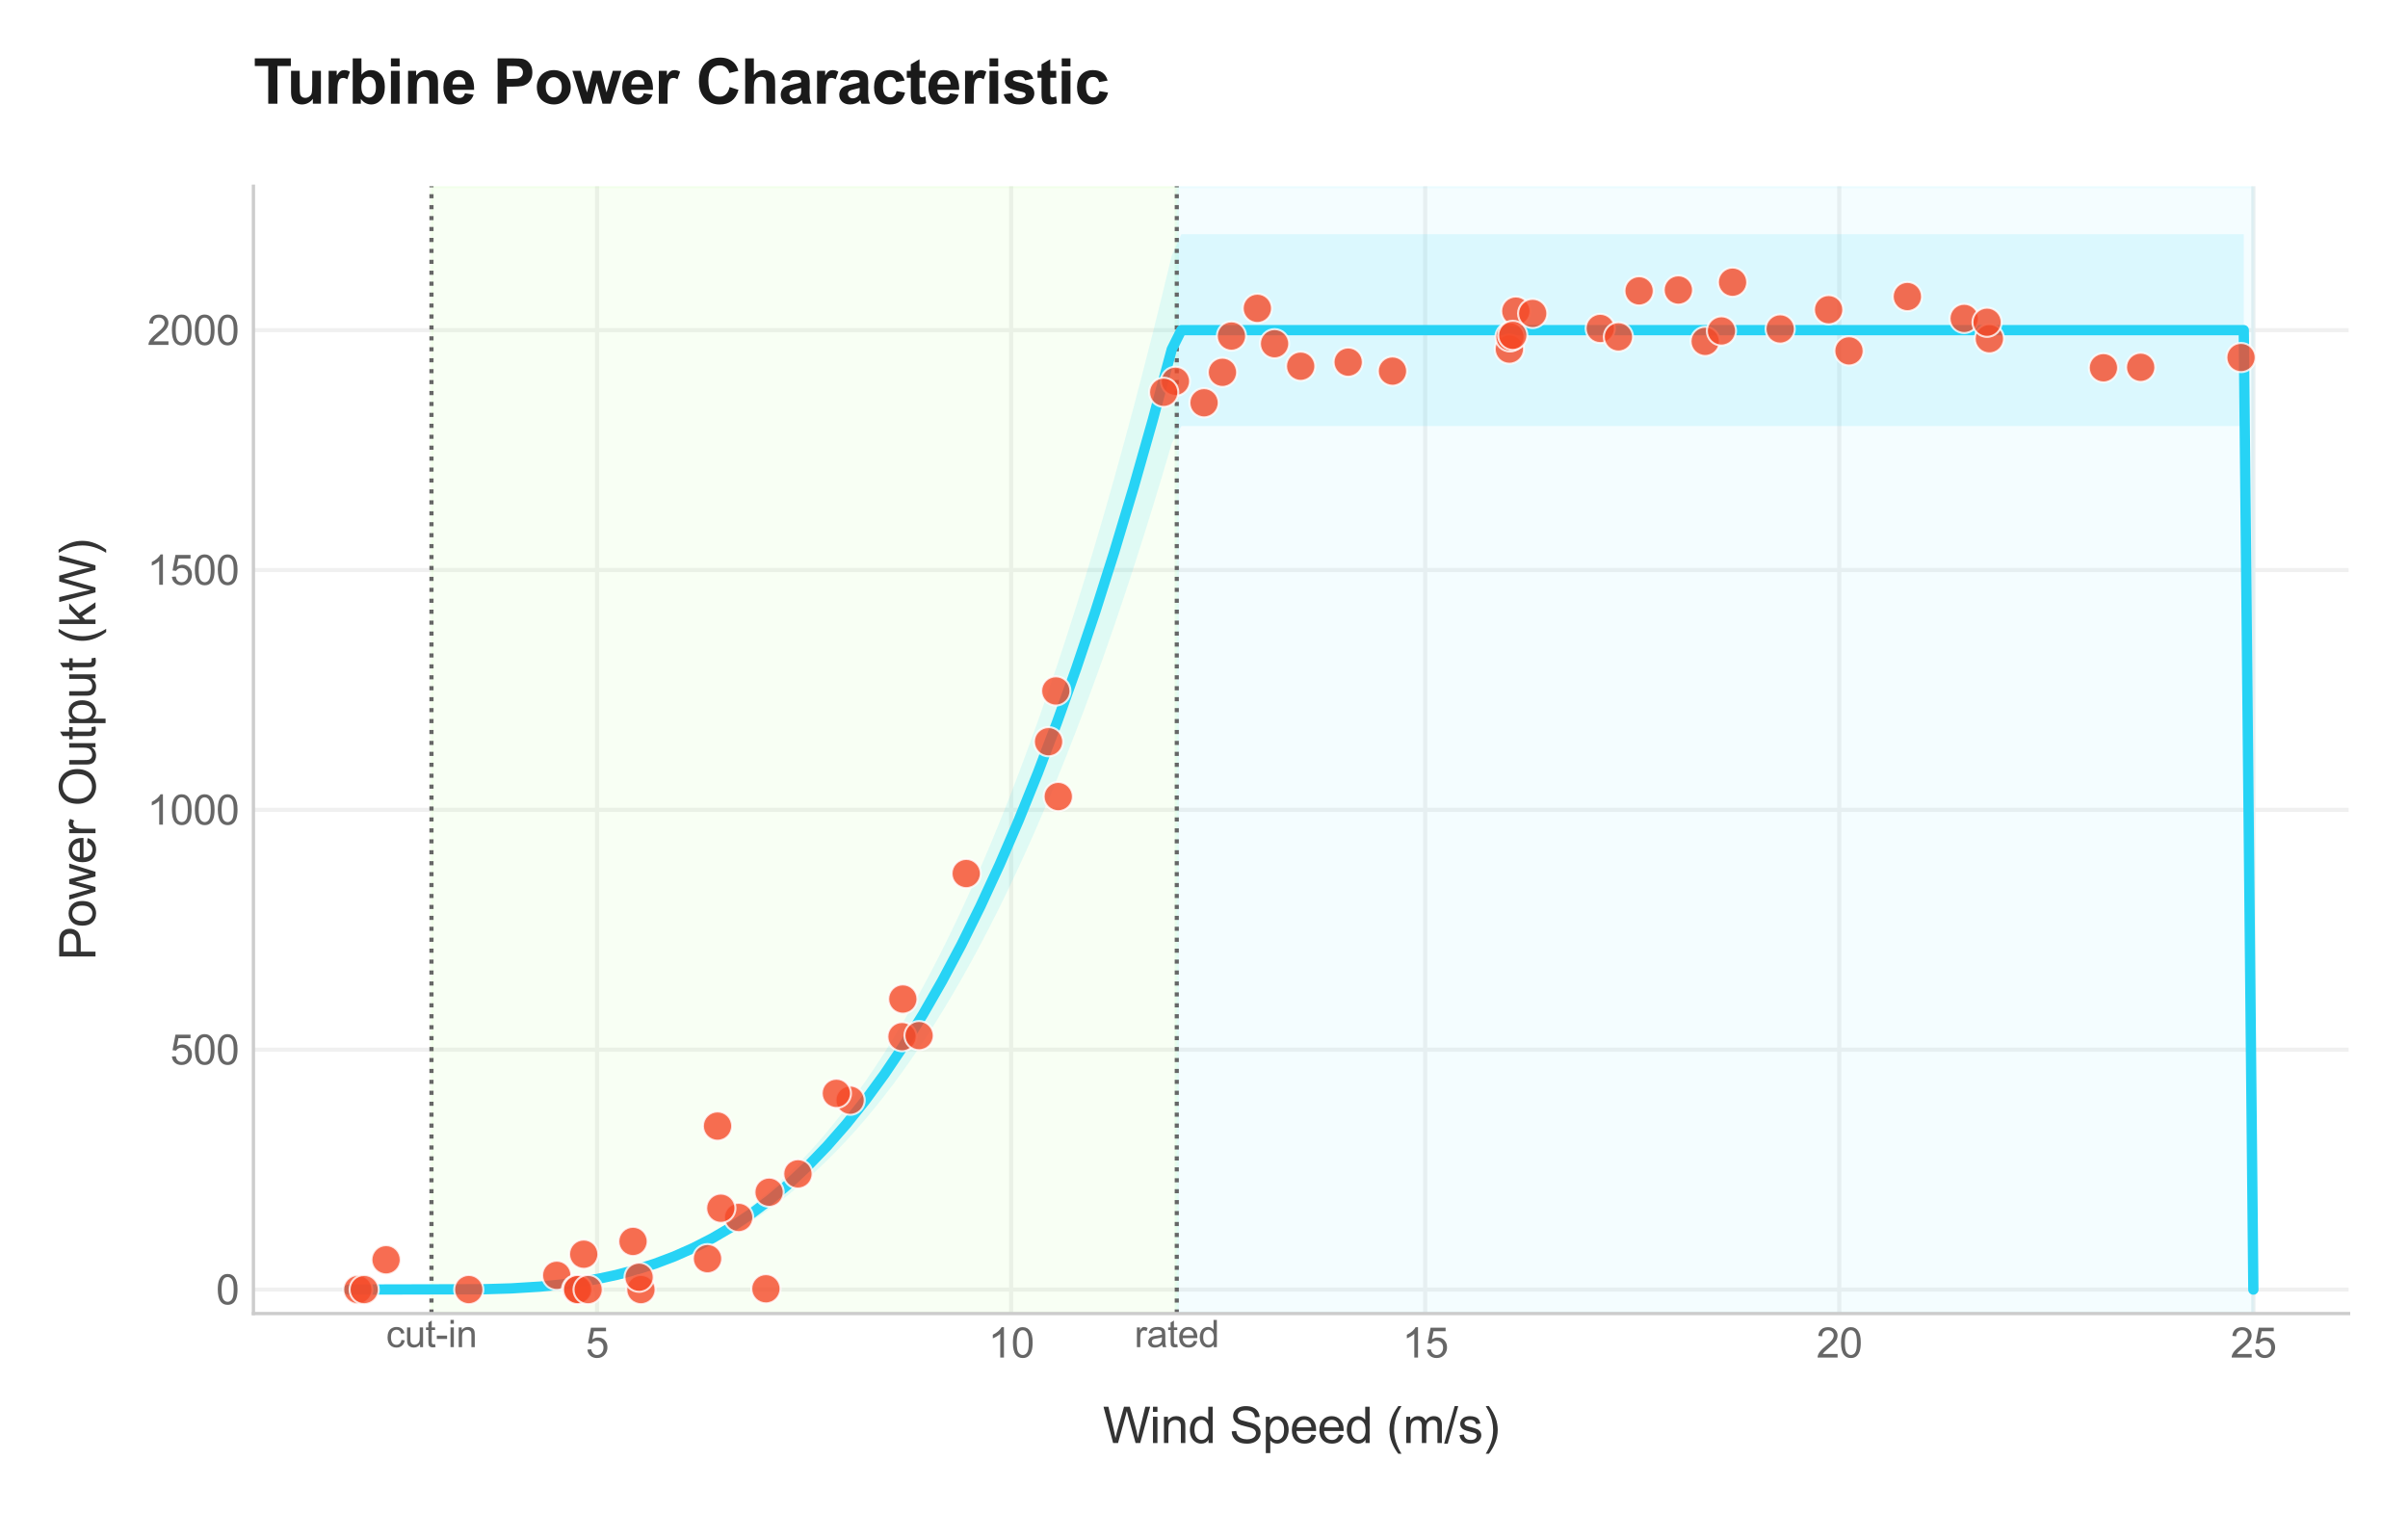 <?xml version="1.0" encoding="utf-8" standalone="no"?>
<!DOCTYPE svg PUBLIC "-//W3C//DTD SVG 1.1//EN"
  "http://www.w3.org/Graphics/SVG/1.1/DTD/svg11.dtd">
<svg xmlns:xlink="http://www.w3.org/1999/xlink" viewBox="0 0 583.536 366.663" xmlns="http://www.w3.org/2000/svg" version="1.1">
 <defs>
  <style type="text/css">*{stroke-linejoin: round; stroke-linecap: butt}</style>
 </defs>
 <g id="figure_1">
  <g id="patch_1">
   <path d="M 0 366.663 
L 583.536 366.663 
L 583.536 0 
L 0 0 
z
" style="fill: #ffffff"/>
  </g>
  <g id="axes_1">
   <g id="patch_2">
    <path d="M 61.413 318.357 
L 569.136 318.357 
L 569.136 45.137 
L 61.413 45.137 
z
" style="fill: #ffffff"/>
   </g>
   <g id="matplotlib.axis_1">
    <g id="xtick_1">
     <g id="line2d_1">
      <path d="M 144.695 318.357 
L 144.695 45.137 
" clip-path="url(#p2ca41499b7)" style="fill: none; stroke: #f0f0f0; stroke-linecap: round"/>
     </g>
     <g id="text_1">
      <!-- 5 -->
      <g style="fill: #666666" transform="translate(141.915 329.015) scale(0.1 -0.1)">
       <defs>
        <path id="ArialMT-35" d="M 266 1200 
L 856 1250 
Q 922 819 1161 601 
Q 1400 384 1738 384 
Q 2144 384 2425 690 
Q 2706 997 2706 1503 
Q 2706 1984 2436 2262 
Q 2166 2541 1728 2541 
Q 1456 2541 1237 2417 
Q 1019 2294 894 2097 
L 366 2166 
L 809 4519 
L 3088 4519 
L 3088 3981 
L 1259 3981 
L 1013 2750 
Q 1425 3038 1878 3038 
Q 2478 3038 2890 2622 
Q 3303 2206 3303 1553 
Q 3303 931 2941 478 
Q 2500 -78 1738 -78 
Q 1113 -78 717 272 
Q 322 622 266 1200 
z
" transform="scale(0.016)"/>
       </defs>
       <use xlink:href="#ArialMT-35"/>
      </g>
     </g>
    </g>
    <g id="xtick_2">
     <g id="line2d_2">
      <path d="M 245.036 318.357 
L 245.036 45.137 
" clip-path="url(#p2ca41499b7)" style="fill: none; stroke: #f0f0f0; stroke-linecap: round"/>
     </g>
     <g id="text_2">
      <!-- 10 -->
      <g style="fill: #666666" transform="translate(239.475 329.015) scale(0.1 -0.1)">
       <defs>
        <path id="ArialMT-31" d="M 2384 0 
L 1822 0 
L 1822 3584 
Q 1619 3391 1289 3197 
Q 959 3003 697 2906 
L 697 3450 
Q 1169 3672 1522 3987 
Q 1875 4303 2022 4600 
L 2384 4600 
L 2384 0 
z
" transform="scale(0.016)"/>
        <path id="ArialMT-30" d="M 266 2259 
Q 266 3072 433 3567 
Q 600 4063 929 4331 
Q 1259 4600 1759 4600 
Q 2128 4600 2406 4451 
Q 2684 4303 2865 4023 
Q 3047 3744 3150 3342 
Q 3253 2941 3253 2259 
Q 3253 1453 3087 958 
Q 2922 463 2592 192 
Q 2263 -78 1759 -78 
Q 1097 -78 719 397 
Q 266 969 266 2259 
z
M 844 2259 
Q 844 1131 1108 757 
Q 1372 384 1759 384 
Q 2147 384 2411 759 
Q 2675 1134 2675 2259 
Q 2675 3391 2411 3762 
Q 2147 4134 1753 4134 
Q 1366 4134 1134 3806 
Q 844 3388 844 2259 
z
" transform="scale(0.016)"/>
       </defs>
       <use xlink:href="#ArialMT-31"/>
       <use xlink:href="#ArialMT-30" transform="translate(55.615 0)"/>
      </g>
     </g>
    </g>
    <g id="xtick_3">
     <g id="line2d_3">
      <path d="M 345.377 318.357 
L 345.377 45.137 
" clip-path="url(#p2ca41499b7)" style="fill: none; stroke: #f0f0f0; stroke-linecap: round"/>
     </g>
     <g id="text_3">
      <!-- 15 -->
      <g style="fill: #666666" transform="translate(339.816 329.015) scale(0.1 -0.1)">
       <use xlink:href="#ArialMT-31"/>
       <use xlink:href="#ArialMT-35" transform="translate(55.615 0)"/>
      </g>
     </g>
    </g>
    <g id="xtick_4">
     <g id="line2d_4">
      <path d="M 445.717 318.357 
L 445.717 45.137 
" clip-path="url(#p2ca41499b7)" style="fill: none; stroke: #f0f0f0; stroke-linecap: round"/>
     </g>
     <g id="text_4">
      <!-- 20 -->
      <g style="fill: #666666" transform="translate(440.156 329.015) scale(0.1 -0.1)">
       <defs>
        <path id="ArialMT-32" d="M 3222 541 
L 3222 0 
L 194 0 
Q 188 203 259 391 
Q 375 700 629 1000 
Q 884 1300 1366 1694 
Q 2113 2306 2375 2664 
Q 2638 3022 2638 3341 
Q 2638 3675 2398 3904 
Q 2159 4134 1775 4134 
Q 1369 4134 1125 3890 
Q 881 3647 878 3216 
L 300 3275 
Q 359 3922 746 4261 
Q 1134 4600 1788 4600 
Q 2447 4600 2831 4234 
Q 3216 3869 3216 3328 
Q 3216 3053 3103 2787 
Q 2991 2522 2730 2228 
Q 2469 1934 1863 1422 
Q 1356 997 1212 845 
Q 1069 694 975 541 
L 3222 541 
z
" transform="scale(0.016)"/>
       </defs>
       <use xlink:href="#ArialMT-32"/>
       <use xlink:href="#ArialMT-30" transform="translate(55.615 0)"/>
      </g>
     </g>
    </g>
    <g id="xtick_5">
     <g id="line2d_5">
      <path d="M 546.058 318.357 
L 546.058 45.137 
" clip-path="url(#p2ca41499b7)" style="fill: none; stroke: #f0f0f0; stroke-linecap: round"/>
     </g>
     <g id="text_5">
      <!-- 25 -->
      <g style="fill: #666666" transform="translate(540.497 329.015) scale(0.1 -0.1)">
       <use xlink:href="#ArialMT-32"/>
       <use xlink:href="#ArialMT-35" transform="translate(55.615 0)"/>
      </g>
     </g>
    </g>
    <g id="text_6">
     <!-- Wind Speed (m/s) -->
     <g style="fill: #333333" transform="translate(267.262 349.738) scale(0.12 -0.12)">
      <defs>
       <path id="ArialMT-57" d="M 1294 0 
L 78 4581 
L 700 4581 
L 1397 1578 
Q 1509 1106 1591 641 
Q 1766 1375 1797 1488 
L 2669 4581 
L 3400 4581 
L 4056 2263 
Q 4303 1400 4413 641 
Q 4500 1075 4641 1638 
L 5359 4581 
L 5969 4581 
L 4713 0 
L 4128 0 
L 3163 3491 
Q 3041 3928 3019 4028 
Q 2947 3713 2884 3491 
L 1913 0 
L 1294 0 
z
" transform="scale(0.016)"/>
       <path id="ArialMT-69" d="M 425 3934 
L 425 4581 
L 988 4581 
L 988 3934 
L 425 3934 
z
M 425 0 
L 425 3319 
L 988 3319 
L 988 0 
L 425 0 
z
" transform="scale(0.016)"/>
       <path id="ArialMT-6e" d="M 422 0 
L 422 3319 
L 928 3319 
L 928 2847 
Q 1294 3394 1984 3394 
Q 2284 3394 2536 3286 
Q 2788 3178 2913 3003 
Q 3038 2828 3088 2588 
Q 3119 2431 3119 2041 
L 3119 0 
L 2556 0 
L 2556 2019 
Q 2556 2363 2490 2533 
Q 2425 2703 2258 2804 
Q 2091 2906 1866 2906 
Q 1506 2906 1245 2678 
Q 984 2450 984 1813 
L 984 0 
L 422 0 
z
" transform="scale(0.016)"/>
       <path id="ArialMT-64" d="M 2575 0 
L 2575 419 
Q 2259 -75 1647 -75 
Q 1250 -75 917 144 
Q 584 363 401 755 
Q 219 1147 219 1656 
Q 219 2153 384 2558 
Q 550 2963 881 3178 
Q 1213 3394 1622 3394 
Q 1922 3394 2156 3267 
Q 2391 3141 2538 2938 
L 2538 4581 
L 3097 4581 
L 3097 0 
L 2575 0 
z
M 797 1656 
Q 797 1019 1065 703 
Q 1334 388 1700 388 
Q 2069 388 2326 689 
Q 2584 991 2584 1609 
Q 2584 2291 2321 2609 
Q 2059 2928 1675 2928 
Q 1300 2928 1048 2622 
Q 797 2316 797 1656 
z
" transform="scale(0.016)"/>
       <path id="ArialMT-20" transform="scale(0.016)"/>
       <path id="ArialMT-53" d="M 288 1472 
L 859 1522 
Q 900 1178 1048 958 
Q 1197 738 1509 602 
Q 1822 466 2213 466 
Q 2559 466 2825 569 
Q 3091 672 3220 851 
Q 3350 1031 3350 1244 
Q 3350 1459 3225 1620 
Q 3100 1781 2813 1891 
Q 2628 1963 1997 2114 
Q 1366 2266 1113 2400 
Q 784 2572 623 2826 
Q 463 3081 463 3397 
Q 463 3744 659 4045 
Q 856 4347 1234 4503 
Q 1613 4659 2075 4659 
Q 2584 4659 2973 4495 
Q 3363 4331 3572 4012 
Q 3781 3694 3797 3291 
L 3216 3247 
Q 3169 3681 2898 3903 
Q 2628 4125 2100 4125 
Q 1550 4125 1298 3923 
Q 1047 3722 1047 3438 
Q 1047 3191 1225 3031 
Q 1400 2872 2139 2705 
Q 2878 2538 3153 2413 
Q 3553 2228 3743 1945 
Q 3934 1663 3934 1294 
Q 3934 928 3725 604 
Q 3516 281 3123 101 
Q 2731 -78 2241 -78 
Q 1619 -78 1198 103 
Q 778 284 539 648 
Q 300 1013 288 1472 
z
" transform="scale(0.016)"/>
       <path id="ArialMT-70" d="M 422 -1272 
L 422 3319 
L 934 3319 
L 934 2888 
Q 1116 3141 1344 3267 
Q 1572 3394 1897 3394 
Q 2322 3394 2647 3175 
Q 2972 2956 3137 2557 
Q 3303 2159 3303 1684 
Q 3303 1175 3120 767 
Q 2938 359 2589 142 
Q 2241 -75 1856 -75 
Q 1575 -75 1351 44 
Q 1128 163 984 344 
L 984 -1272 
L 422 -1272 
z
M 931 1641 
Q 931 1000 1190 694 
Q 1450 388 1819 388 
Q 2194 388 2461 705 
Q 2728 1022 2728 1688 
Q 2728 2322 2467 2637 
Q 2206 2953 1844 2953 
Q 1484 2953 1207 2617 
Q 931 2281 931 1641 
z
" transform="scale(0.016)"/>
       <path id="ArialMT-65" d="M 2694 1069 
L 3275 997 
Q 3138 488 2766 206 
Q 2394 -75 1816 -75 
Q 1088 -75 661 373 
Q 234 822 234 1631 
Q 234 2469 665 2931 
Q 1097 3394 1784 3394 
Q 2450 3394 2872 2941 
Q 3294 2488 3294 1666 
Q 3294 1616 3291 1516 
L 816 1516 
Q 847 969 1125 678 
Q 1403 388 1819 388 
Q 2128 388 2347 550 
Q 2566 713 2694 1069 
z
M 847 1978 
L 2700 1978 
Q 2663 2397 2488 2606 
Q 2219 2931 1791 2931 
Q 1403 2931 1139 2672 
Q 875 2413 847 1978 
z
" transform="scale(0.016)"/>
       <path id="ArialMT-28" d="M 1497 -1347 
Q 1031 -759 709 28 
Q 388 816 388 1659 
Q 388 2403 628 3084 
Q 909 3875 1497 4659 
L 1900 4659 
Q 1522 4009 1400 3731 
Q 1209 3300 1100 2831 
Q 966 2247 966 1656 
Q 966 153 1900 -1347 
L 1497 -1347 
z
" transform="scale(0.016)"/>
       <path id="ArialMT-6d" d="M 422 0 
L 422 3319 
L 925 3319 
L 925 2853 
Q 1081 3097 1340 3245 
Q 1600 3394 1931 3394 
Q 2300 3394 2536 3241 
Q 2772 3088 2869 2813 
Q 3263 3394 3894 3394 
Q 4388 3394 4653 3120 
Q 4919 2847 4919 2278 
L 4919 0 
L 4359 0 
L 4359 2091 
Q 4359 2428 4304 2576 
Q 4250 2725 4106 2815 
Q 3963 2906 3769 2906 
Q 3419 2906 3187 2673 
Q 2956 2441 2956 1928 
L 2956 0 
L 2394 0 
L 2394 2156 
Q 2394 2531 2256 2718 
Q 2119 2906 1806 2906 
Q 1569 2906 1367 2781 
Q 1166 2656 1075 2415 
Q 984 2175 984 1722 
L 984 0 
L 422 0 
z
" transform="scale(0.016)"/>
       <path id="ArialMT-2f" d="M 0 -78 
L 1328 4659 
L 1778 4659 
L 453 -78 
L 0 -78 
z
" transform="scale(0.016)"/>
       <path id="ArialMT-73" d="M 197 991 
L 753 1078 
Q 800 744 1014 566 
Q 1228 388 1613 388 
Q 2000 388 2187 545 
Q 2375 703 2375 916 
Q 2375 1106 2209 1216 
Q 2094 1291 1634 1406 
Q 1016 1563 777 1677 
Q 538 1791 414 1992 
Q 291 2194 291 2438 
Q 291 2659 392 2848 
Q 494 3038 669 3163 
Q 800 3259 1026 3326 
Q 1253 3394 1513 3394 
Q 1903 3394 2198 3281 
Q 2494 3169 2634 2976 
Q 2775 2784 2828 2463 
L 2278 2388 
Q 2241 2644 2061 2787 
Q 1881 2931 1553 2931 
Q 1166 2931 1000 2803 
Q 834 2675 834 2503 
Q 834 2394 903 2306 
Q 972 2216 1119 2156 
Q 1203 2125 1616 2013 
Q 2213 1853 2448 1751 
Q 2684 1650 2818 1456 
Q 2953 1263 2953 975 
Q 2953 694 2789 445 
Q 2625 197 2315 61 
Q 2006 -75 1616 -75 
Q 969 -75 630 194 
Q 291 463 197 991 
z
" transform="scale(0.016)"/>
       <path id="ArialMT-29" d="M 791 -1347 
L 388 -1347 
Q 1322 153 1322 1656 
Q 1322 2244 1188 2822 
Q 1081 3291 891 3722 
Q 769 4003 388 4659 
L 791 4659 
Q 1378 3875 1659 3084 
Q 1900 2403 1900 1659 
Q 1900 816 1576 28 
Q 1253 -759 791 -1347 
z
" transform="scale(0.016)"/>
      </defs>
      <use xlink:href="#ArialMT-57"/>
      <use xlink:href="#ArialMT-69" transform="translate(94.385 0)"/>
      <use xlink:href="#ArialMT-6e" transform="translate(116.602 0)"/>
      <use xlink:href="#ArialMT-64" transform="translate(172.217 0)"/>
      <use xlink:href="#ArialMT-20" transform="translate(227.832 0)"/>
      <use xlink:href="#ArialMT-53" transform="translate(255.615 0)"/>
      <use xlink:href="#ArialMT-70" transform="translate(322.314 0)"/>
      <use xlink:href="#ArialMT-65" transform="translate(377.93 0)"/>
      <use xlink:href="#ArialMT-65" transform="translate(433.545 0)"/>
      <use xlink:href="#ArialMT-64" transform="translate(489.16 0)"/>
      <use xlink:href="#ArialMT-20" transform="translate(544.775 0)"/>
      <use xlink:href="#ArialMT-28" transform="translate(572.559 0)"/>
      <use xlink:href="#ArialMT-6d" transform="translate(605.859 0)"/>
      <use xlink:href="#ArialMT-2f" transform="translate(689.16 0)"/>
      <use xlink:href="#ArialMT-73" transform="translate(716.943 0)"/>
      <use xlink:href="#ArialMT-29" transform="translate(766.943 0)"/>
     </g>
    </g>
   </g>
   <g id="matplotlib.axis_2">
    <g id="ytick_1">
     <g id="line2d_6">
      <path d="M 61.413 312.544 
L 569.136 312.544 
" clip-path="url(#p2ca41499b7)" style="fill: none; stroke: #f0f0f0; stroke-linecap: round"/>
     </g>
     <g id="text_7">
      <!-- 0 -->
      <g style="fill: #666666" transform="translate(52.352 316.122) scale(0.1 -0.1)">
       <use xlink:href="#ArialMT-30"/>
      </g>
     </g>
    </g>
    <g id="ytick_2">
     <g id="line2d_7">
      <path d="M 61.413 254.412 
L 569.136 254.412 
" clip-path="url(#p2ca41499b7)" style="fill: none; stroke: #f0f0f0; stroke-linecap: round"/>
     </g>
     <g id="text_8">
      <!-- 500 -->
      <g style="fill: #666666" transform="translate(41.23 257.991) scale(0.1 -0.1)">
       <use xlink:href="#ArialMT-35"/>
       <use xlink:href="#ArialMT-30" transform="translate(55.615 0)"/>
       <use xlink:href="#ArialMT-30" transform="translate(111.23 0)"/>
      </g>
     </g>
    </g>
    <g id="ytick_3">
     <g id="line2d_8">
      <path d="M 61.413 196.28 
L 569.136 196.28 
" clip-path="url(#p2ca41499b7)" style="fill: none; stroke: #f0f0f0; stroke-linecap: round"/>
     </g>
     <g id="text_9">
      <!-- 1000 -->
      <g style="fill: #666666" transform="translate(35.669 199.859) scale(0.1 -0.1)">
       <use xlink:href="#ArialMT-31"/>
       <use xlink:href="#ArialMT-30" transform="translate(55.615 0)"/>
       <use xlink:href="#ArialMT-30" transform="translate(111.23 0)"/>
       <use xlink:href="#ArialMT-30" transform="translate(166.846 0)"/>
      </g>
     </g>
    </g>
    <g id="ytick_4">
     <g id="line2d_9">
      <path d="M 61.413 138.148 
L 569.136 138.148 
" clip-path="url(#p2ca41499b7)" style="fill: none; stroke: #f0f0f0; stroke-linecap: round"/>
     </g>
     <g id="text_10">
      <!-- 1500 -->
      <g style="fill: #666666" transform="translate(35.669 141.727) scale(0.1 -0.1)">
       <use xlink:href="#ArialMT-31"/>
       <use xlink:href="#ArialMT-35" transform="translate(55.615 0)"/>
       <use xlink:href="#ArialMT-30" transform="translate(111.23 0)"/>
       <use xlink:href="#ArialMT-30" transform="translate(166.846 0)"/>
      </g>
     </g>
    </g>
    <g id="ytick_5">
     <g id="line2d_10">
      <path d="M 61.413 80.016 
L 569.136 80.016 
" clip-path="url(#p2ca41499b7)" style="fill: none; stroke: #f0f0f0; stroke-linecap: round"/>
     </g>
     <g id="text_11">
      <!-- 2000 -->
      <g style="fill: #666666" transform="translate(35.669 83.595) scale(0.1 -0.1)">
       <use xlink:href="#ArialMT-32"/>
       <use xlink:href="#ArialMT-30" transform="translate(55.615 0)"/>
       <use xlink:href="#ArialMT-30" transform="translate(111.23 0)"/>
       <use xlink:href="#ArialMT-30" transform="translate(166.846 0)"/>
      </g>
     </g>
    </g>
    <g id="text_12">
     <!-- Power Output (kW) -->
     <g style="fill: #333333" transform="translate(23.143 232.756) rotate(-90) scale(0.12 -0.12)">
      <defs>
       <path id="ArialMT-50" d="M 494 0 
L 494 4581 
L 2222 4581 
Q 2678 4581 2919 4538 
Q 3256 4481 3484 4323 
Q 3713 4166 3852 3881 
Q 3991 3597 3991 3256 
Q 3991 2672 3619 2267 
Q 3247 1863 2275 1863 
L 1100 1863 
L 1100 0 
L 494 0 
z
M 1100 2403 
L 2284 2403 
Q 2872 2403 3119 2622 
Q 3366 2841 3366 3238 
Q 3366 3525 3220 3729 
Q 3075 3934 2838 4000 
Q 2684 4041 2272 4041 
L 1100 4041 
L 1100 2403 
z
" transform="scale(0.016)"/>
       <path id="ArialMT-6f" d="M 213 1659 
Q 213 2581 725 3025 
Q 1153 3394 1769 3394 
Q 2453 3394 2887 2945 
Q 3322 2497 3322 1706 
Q 3322 1066 3130 698 
Q 2938 331 2570 128 
Q 2203 -75 1769 -75 
Q 1072 -75 642 372 
Q 213 819 213 1659 
z
M 791 1659 
Q 791 1022 1069 705 
Q 1347 388 1769 388 
Q 2188 388 2466 706 
Q 2744 1025 2744 1678 
Q 2744 2294 2464 2611 
Q 2184 2928 1769 2928 
Q 1347 2928 1069 2612 
Q 791 2297 791 1659 
z
" transform="scale(0.016)"/>
       <path id="ArialMT-77" d="M 1034 0 
L 19 3319 
L 600 3319 
L 1128 1403 
L 1325 691 
Q 1338 744 1497 1375 
L 2025 3319 
L 2603 3319 
L 3100 1394 
L 3266 759 
L 3456 1400 
L 4025 3319 
L 4572 3319 
L 3534 0 
L 2950 0 
L 2422 1988 
L 2294 2553 
L 1622 0 
L 1034 0 
z
" transform="scale(0.016)"/>
       <path id="ArialMT-72" d="M 416 0 
L 416 3319 
L 922 3319 
L 922 2816 
Q 1116 3169 1280 3281 
Q 1444 3394 1641 3394 
Q 1925 3394 2219 3213 
L 2025 2691 
Q 1819 2813 1613 2813 
Q 1428 2813 1281 2702 
Q 1134 2591 1072 2394 
Q 978 2094 978 1738 
L 978 0 
L 416 0 
z
" transform="scale(0.016)"/>
       <path id="ArialMT-4f" d="M 309 2231 
Q 309 3372 921 4017 
Q 1534 4663 2503 4663 
Q 3138 4663 3647 4359 
Q 4156 4056 4423 3514 
Q 4691 2972 4691 2284 
Q 4691 1588 4409 1038 
Q 4128 488 3612 205 
Q 3097 -78 2500 -78 
Q 1853 -78 1343 234 
Q 834 547 571 1087 
Q 309 1628 309 2231 
z
M 934 2222 
Q 934 1394 1379 917 
Q 1825 441 2497 441 
Q 3181 441 3623 922 
Q 4066 1403 4066 2288 
Q 4066 2847 3877 3264 
Q 3688 3681 3323 3911 
Q 2959 4141 2506 4141 
Q 1863 4141 1398 3698 
Q 934 3256 934 2222 
z
" transform="scale(0.016)"/>
       <path id="ArialMT-75" d="M 2597 0 
L 2597 488 
Q 2209 -75 1544 -75 
Q 1250 -75 995 37 
Q 741 150 617 320 
Q 494 491 444 738 
Q 409 903 409 1263 
L 409 3319 
L 972 3319 
L 972 1478 
Q 972 1038 1006 884 
Q 1059 663 1231 536 
Q 1403 409 1656 409 
Q 1909 409 2131 539 
Q 2353 669 2445 892 
Q 2538 1116 2538 1541 
L 2538 3319 
L 3100 3319 
L 3100 0 
L 2597 0 
z
" transform="scale(0.016)"/>
       <path id="ArialMT-74" d="M 1650 503 
L 1731 6 
Q 1494 -44 1306 -44 
Q 1000 -44 831 53 
Q 663 150 594 308 
Q 525 466 525 972 
L 525 2881 
L 113 2881 
L 113 3319 
L 525 3319 
L 525 4141 
L 1084 4478 
L 1084 3319 
L 1650 3319 
L 1650 2881 
L 1084 2881 
L 1084 941 
Q 1084 700 1114 631 
Q 1144 563 1211 522 
Q 1278 481 1403 481 
Q 1497 481 1650 503 
z
" transform="scale(0.016)"/>
       <path id="ArialMT-6b" d="M 425 0 
L 425 4581 
L 988 4581 
L 988 1969 
L 2319 3319 
L 3047 3319 
L 1778 2088 
L 3175 0 
L 2481 0 
L 1384 1697 
L 988 1316 
L 988 0 
L 425 0 
z
" transform="scale(0.016)"/>
      </defs>
      <use xlink:href="#ArialMT-50"/>
      <use xlink:href="#ArialMT-6f" transform="translate(66.699 0)"/>
      <use xlink:href="#ArialMT-77" transform="translate(122.314 0)"/>
      <use xlink:href="#ArialMT-65" transform="translate(194.531 0)"/>
      <use xlink:href="#ArialMT-72" transform="translate(250.146 0)"/>
      <use xlink:href="#ArialMT-20" transform="translate(283.447 0)"/>
      <use xlink:href="#ArialMT-4f" transform="translate(311.23 0)"/>
      <use xlink:href="#ArialMT-75" transform="translate(389.014 0)"/>
      <use xlink:href="#ArialMT-74" transform="translate(444.629 0)"/>
      <use xlink:href="#ArialMT-70" transform="translate(472.412 0)"/>
      <use xlink:href="#ArialMT-75" transform="translate(528.027 0)"/>
      <use xlink:href="#ArialMT-74" transform="translate(583.643 0)"/>
      <use xlink:href="#ArialMT-20" transform="translate(611.426 0)"/>
      <use xlink:href="#ArialMT-28" transform="translate(639.209 0)"/>
      <use xlink:href="#ArialMT-6b" transform="translate(672.51 0)"/>
      <use xlink:href="#ArialMT-57" transform="translate(722.51 0)"/>
      <use xlink:href="#ArialMT-29" transform="translate(816.895 0)"/>
     </g>
    </g>
   </g>
   <g id="patch_3">
    <path d="M 104.559 318.357 
L 285.172 318.357 
L 285.172 45.137 
L 104.559 45.137 
z
" clip-path="url(#p2ca41499b7)" style="fill: #6cf527; opacity: 0.05; stroke: #6cf527; stroke-linejoin: miter"/>
   </g>
   <g id="patch_4">
    <path d="M 285.172 318.357 
L 546.058 318.357 
L 546.058 45.137 
L 285.172 45.137 
z
" clip-path="url(#p2ca41499b7)" style="fill: #27d3f5; opacity: 0.05; stroke: #27d3f5; stroke-linejoin: miter"/>
   </g>
   <g id="FillBetweenPolyCollection_1">
    <defs>
     <path id="m745737dfea" d="M 105.366 -54.12 
L 105.366 -54.12 
L 107.685 -54.121 
L 110.005 -54.125 
L 112.324 -54.136 
L 114.643 -54.156 
L 116.963 -54.188 
L 119.282 -54.233 
L 121.602 -54.296 
L 123.921 -54.378 
L 126.241 -54.482 
L 128.56 -54.611 
L 130.88 -54.767 
L 133.199 -54.954 
L 135.518 -55.174 
L 137.838 -55.429 
L 140.157 -55.722 
L 142.477 -56.056 
L 144.796 -56.434 
L 147.116 -56.857 
L 149.435 -57.33 
L 151.754 -57.854 
L 154.074 -58.432 
L 156.393 -59.067 
L 158.713 -59.761 
L 161.032 -60.517 
L 163.352 -61.338 
L 165.671 -62.227 
L 167.99 -63.185 
L 170.31 -64.216 
L 172.629 -65.323 
L 174.949 -66.508 
L 177.268 -67.773 
L 179.588 -69.122 
L 181.907 -70.557 
L 184.226 -72.08 
L 186.546 -73.695 
L 188.865 -75.404 
L 191.185 -77.209 
L 193.504 -79.114 
L 195.824 -81.121 
L 198.143 -83.232 
L 200.462 -85.451 
L 202.782 -87.779 
L 205.101 -90.22 
L 207.421 -92.777 
L 209.74 -95.451 
L 212.06 -98.247 
L 214.379 -101.165 
L 216.698 -104.209 
L 219.018 -107.382 
L 221.337 -110.686 
L 223.657 -114.124 
L 225.976 -117.698 
L 228.296 -121.412 
L 230.615 -125.267 
L 232.935 -129.267 
L 235.254 -133.415 
L 237.573 -137.712 
L 239.893 -142.161 
L 242.212 -146.766 
L 244.532 -151.529 
L 246.851 -156.452 
L 249.171 -161.538 
L 251.49 -166.79 
L 253.809 -172.21 
L 256.129 -177.802 
L 258.448 -183.567 
L 260.768 -189.509 
L 263.087 -195.63 
L 265.407 -201.933 
L 267.726 -208.42 
L 270.045 -215.094 
L 272.365 -221.958 
L 274.684 -229.014 
L 277.004 -236.265 
L 279.323 -243.714 
L 281.643 -251.364 
L 283.962 -259.216 
L 286.281 -263.395 
L 288.601 -263.395 
L 290.92 -263.395 
L 293.24 -263.395 
L 295.559 -263.395 
L 297.879 -263.395 
L 300.198 -263.395 
L 302.517 -263.395 
L 304.837 -263.395 
L 307.156 -263.395 
L 309.476 -263.395 
L 311.795 -263.395 
L 314.115 -263.395 
L 316.434 -263.395 
L 318.754 -263.395 
L 321.073 -263.395 
L 323.392 -263.395 
L 325.712 -263.395 
L 328.031 -263.395 
L 330.351 -263.395 
L 332.67 -263.395 
L 334.99 -263.395 
L 337.309 -263.395 
L 339.628 -263.395 
L 341.948 -263.395 
L 344.267 -263.395 
L 346.587 -263.395 
L 348.906 -263.395 
L 351.226 -263.395 
L 353.545 -263.395 
L 355.864 -263.395 
L 358.184 -263.395 
L 360.503 -263.395 
L 362.823 -263.395 
L 365.142 -263.395 
L 367.462 -263.395 
L 369.781 -263.395 
L 372.1 -263.395 
L 374.42 -263.395 
L 376.739 -263.395 
L 379.059 -263.395 
L 381.378 -263.395 
L 383.698 -263.395 
L 386.017 -263.395 
L 388.336 -263.395 
L 390.656 -263.395 
L 392.975 -263.395 
L 395.295 -263.395 
L 397.614 -263.395 
L 399.934 -263.395 
L 402.253 -263.395 
L 404.573 -263.395 
L 406.892 -263.395 
L 409.211 -263.395 
L 411.531 -263.395 
L 413.85 -263.395 
L 416.17 -263.395 
L 418.489 -263.395 
L 420.809 -263.395 
L 423.128 -263.395 
L 425.447 -263.395 
L 427.767 -263.395 
L 430.086 -263.395 
L 432.406 -263.395 
L 434.725 -263.395 
L 437.045 -263.395 
L 439.364 -263.395 
L 441.683 -263.395 
L 444.003 -263.395 
L 446.322 -263.395 
L 448.642 -263.395 
L 450.961 -263.395 
L 453.281 -263.395 
L 455.6 -263.395 
L 457.919 -263.395 
L 460.239 -263.395 
L 462.558 -263.395 
L 464.878 -263.395 
L 467.197 -263.395 
L 469.517 -263.395 
L 471.836 -263.395 
L 474.155 -263.395 
L 476.475 -263.395 
L 478.794 -263.395 
L 481.114 -263.395 
L 483.433 -263.395 
L 485.753 -263.395 
L 488.072 -263.395 
L 490.392 -263.395 
L 492.711 -263.395 
L 495.03 -263.395 
L 497.35 -263.395 
L 499.669 -263.395 
L 501.989 -263.395 
L 504.308 -263.395 
L 506.628 -263.395 
L 508.947 -263.395 
L 511.266 -263.395 
L 513.586 -263.395 
L 515.905 -263.395 
L 518.225 -263.395 
L 520.544 -263.395 
L 522.864 -263.395 
L 525.183 -263.395 
L 527.502 -263.395 
L 529.822 -263.395 
L 532.141 -263.395 
L 534.461 -263.395 
L 536.78 -263.395 
L 539.1 -263.395 
L 541.419 -263.395 
L 543.738 -263.395 
L 543.738 -309.9 
L 543.738 -309.9 
L 541.419 -309.9 
L 539.1 -309.9 
L 536.78 -309.9 
L 534.461 -309.9 
L 532.141 -309.9 
L 529.822 -309.9 
L 527.502 -309.9 
L 525.183 -309.9 
L 522.864 -309.9 
L 520.544 -309.9 
L 518.225 -309.9 
L 515.905 -309.9 
L 513.586 -309.9 
L 511.266 -309.9 
L 508.947 -309.9 
L 506.628 -309.9 
L 504.308 -309.9 
L 501.989 -309.9 
L 499.669 -309.9 
L 497.35 -309.9 
L 495.03 -309.9 
L 492.711 -309.9 
L 490.392 -309.9 
L 488.072 -309.9 
L 485.753 -309.9 
L 483.433 -309.9 
L 481.114 -309.9 
L 478.794 -309.9 
L 476.475 -309.9 
L 474.155 -309.9 
L 471.836 -309.9 
L 469.517 -309.9 
L 467.197 -309.9 
L 464.878 -309.9 
L 462.558 -309.9 
L 460.239 -309.9 
L 457.919 -309.9 
L 455.6 -309.9 
L 453.281 -309.9 
L 450.961 -309.9 
L 448.642 -309.9 
L 446.322 -309.9 
L 444.003 -309.9 
L 441.683 -309.9 
L 439.364 -309.9 
L 437.045 -309.9 
L 434.725 -309.9 
L 432.406 -309.9 
L 430.086 -309.9 
L 427.767 -309.9 
L 425.447 -309.9 
L 423.128 -309.9 
L 420.809 -309.9 
L 418.489 -309.9 
L 416.17 -309.9 
L 413.85 -309.9 
L 411.531 -309.9 
L 409.211 -309.9 
L 406.892 -309.9 
L 404.573 -309.9 
L 402.253 -309.9 
L 399.934 -309.9 
L 397.614 -309.9 
L 395.295 -309.9 
L 392.975 -309.9 
L 390.656 -309.9 
L 388.336 -309.9 
L 386.017 -309.9 
L 383.698 -309.9 
L 381.378 -309.9 
L 379.059 -309.9 
L 376.739 -309.9 
L 374.42 -309.9 
L 372.1 -309.9 
L 369.781 -309.9 
L 367.462 -309.9 
L 365.142 -309.9 
L 362.823 -309.9 
L 360.503 -309.9 
L 358.184 -309.9 
L 355.864 -309.9 
L 353.545 -309.9 
L 351.226 -309.9 
L 348.906 -309.9 
L 346.587 -309.9 
L 344.267 -309.9 
L 341.948 -309.9 
L 339.628 -309.9 
L 337.309 -309.9 
L 334.99 -309.9 
L 332.67 -309.9 
L 330.351 -309.9 
L 328.031 -309.9 
L 325.712 -309.9 
L 323.392 -309.9 
L 321.073 -309.9 
L 318.754 -309.9 
L 316.434 -309.9 
L 314.115 -309.9 
L 311.795 -309.9 
L 309.476 -309.9 
L 307.156 -309.9 
L 304.837 -309.9 
L 302.517 -309.9 
L 300.198 -309.9 
L 297.879 -309.9 
L 295.559 -309.9 
L 293.24 -309.9 
L 290.92 -309.9 
L 288.601 -309.9 
L 286.281 -309.9 
L 283.962 -304.793 
L 281.643 -295.196 
L 279.323 -285.847 
L 277.004 -276.742 
L 274.684 -267.879 
L 272.365 -259.255 
L 270.045 -250.866 
L 267.726 -242.709 
L 265.407 -234.78 
L 263.087 -227.077 
L 260.768 -219.596 
L 258.448 -212.333 
L 256.129 -205.287 
L 253.809 -198.453 
L 251.49 -191.828 
L 249.171 -185.409 
L 246.851 -179.192 
L 244.532 -173.175 
L 242.212 -167.354 
L 239.893 -161.726 
L 237.573 -156.288 
L 235.254 -151.036 
L 232.935 -145.967 
L 230.615 -141.078 
L 228.296 -136.366 
L 225.976 -131.827 
L 223.657 -127.458 
L 221.337 -123.256 
L 219.018 -119.218 
L 216.698 -115.34 
L 214.379 -111.619 
L 212.06 -108.052 
L 209.74 -104.636 
L 207.421 -101.367 
L 205.101 -98.243 
L 202.782 -95.259 
L 200.462 -92.413 
L 198.143 -89.701 
L 195.824 -87.121 
L 193.504 -84.668 
L 191.185 -82.34 
L 188.865 -80.133 
L 186.546 -78.045 
L 184.226 -76.071 
L 181.907 -74.209 
L 179.588 -72.456 
L 177.268 -70.807 
L 174.949 -69.26 
L 172.629 -67.813 
L 170.31 -66.46 
L 167.99 -65.2 
L 165.671 -64.028 
L 163.352 -62.942 
L 161.032 -61.939 
L 158.713 -61.014 
L 156.393 -60.166 
L 154.074 -59.39 
L 151.754 -58.683 
L 149.435 -58.043 
L 147.116 -57.466 
L 144.796 -56.948 
L 142.477 -56.486 
L 140.157 -56.078 
L 137.838 -55.72 
L 135.518 -55.408 
L 133.199 -55.14 
L 130.88 -54.911 
L 128.56 -54.72 
L 126.241 -54.562 
L 123.921 -54.435 
L 121.602 -54.335 
L 119.282 -54.258 
L 116.963 -54.203 
L 114.643 -54.164 
L 112.324 -54.14 
L 110.005 -54.127 
L 107.685 -54.121 
L 105.366 -54.12 
z
"/>
    </defs>
    <g clip-path="url(#p2ca41499b7)">
     <use xlink:href="#m745737dfea" x="0" y="366.663" style="fill: #27d3f5; fill-opacity: 0.12"/>
    </g>
   </g>
   <g id="line2d_11">
    <path d="M 104.559 318.357 
L 104.559 45.137 
" clip-path="url(#p2ca41499b7)" style="fill: none; stroke-dasharray: 1,1.65; stroke-dashoffset: 0; stroke: #666666"/>
   </g>
   <g id="line2d_12">
    <path d="M 285.172 318.357 
L 285.172 45.137 
" clip-path="url(#p2ca41499b7)" style="fill: none; stroke-dasharray: 1,1.65; stroke-dashoffset: 0; stroke: #666666"/>
   </g>
   <g id="patch_5">
    <path d="M 61.413 318.357 
L 61.413 45.137 
" style="fill: none; stroke: #cccccc; stroke-width: 0.8; stroke-linejoin: miter; stroke-linecap: square"/>
   </g>
   <g id="patch_6">
    <path d="M 61.413 318.357 
L 569.136 318.357 
" style="fill: none; stroke: #cccccc; stroke-width: 0.8; stroke-linejoin: miter; stroke-linecap: square"/>
   </g>
   <g id="line2d_13">
    <path d="M 84.491 312.544 
L 116.963 312.468 
L 123.921 312.257 
L 130.88 311.824 
L 135.518 311.372 
L 140.157 310.763 
L 144.796 309.973 
L 149.435 308.977 
L 154.074 307.752 
L 158.713 306.276 
L 163.352 304.523 
L 167.99 302.471 
L 172.629 300.096 
L 177.268 297.373 
L 181.907 294.28 
L 186.546 290.794 
L 191.185 286.889 
L 195.824 282.543 
L 200.462 277.731 
L 205.101 272.432 
L 209.74 266.619 
L 214.379 260.271 
L 219.018 253.363 
L 223.657 245.872 
L 228.296 237.775 
L 232.935 229.046 
L 237.573 219.664 
L 242.212 209.603 
L 246.851 198.841 
L 251.49 187.354 
L 256.129 175.119 
L 260.768 162.111 
L 265.407 148.307 
L 270.045 133.683 
L 274.684 118.217 
L 279.323 101.883 
L 283.962 84.659 
L 286.281 80.016 
L 543.738 80.016 
L 546.058 312.544 
L 546.058 312.544 
" clip-path="url(#p2ca41499b7)" style="fill: none; stroke: #27d3f5; stroke-width: 2.5; stroke-linecap: round"/>
   </g>
   <g id="text_13">
    <!-- cut-in -->
    <g style="fill: #666666" transform="translate(93.556 326.495) scale(0.09 -0.09)">
     <defs>
      <path id="ArialMT-63" d="M 2588 1216 
L 3141 1144 
Q 3050 572 2676 248 
Q 2303 -75 1759 -75 
Q 1078 -75 664 370 
Q 250 816 250 1647 
Q 250 2184 428 2587 
Q 606 2991 970 3192 
Q 1334 3394 1763 3394 
Q 2303 3394 2647 3120 
Q 2991 2847 3088 2344 
L 2541 2259 
Q 2463 2594 2264 2762 
Q 2066 2931 1784 2931 
Q 1359 2931 1093 2626 
Q 828 2322 828 1663 
Q 828 994 1084 691 
Q 1341 388 1753 388 
Q 2084 388 2306 591 
Q 2528 794 2588 1216 
z
" transform="scale(0.016)"/>
      <path id="ArialMT-2d" d="M 203 1375 
L 203 1941 
L 1931 1941 
L 1931 1375 
L 203 1375 
z
" transform="scale(0.016)"/>
     </defs>
     <use xlink:href="#ArialMT-63"/>
     <use xlink:href="#ArialMT-75" transform="translate(50 0)"/>
     <use xlink:href="#ArialMT-74" transform="translate(105.615 0)"/>
     <use xlink:href="#ArialMT-2d" transform="translate(133.398 0)"/>
     <use xlink:href="#ArialMT-69" transform="translate(166.699 0)"/>
     <use xlink:href="#ArialMT-6e" transform="translate(188.916 0)"/>
    </g>
   </g>
   <g id="text_14">
    <!-- rated -->
    <g style="fill: #666666" transform="translate(274.916 326.495) scale(0.09 -0.09)">
     <defs>
      <path id="ArialMT-61" d="M 2588 409 
Q 2275 144 1986 34 
Q 1697 -75 1366 -75 
Q 819 -75 525 192 
Q 231 459 231 875 
Q 231 1119 342 1320 
Q 453 1522 633 1644 
Q 813 1766 1038 1828 
Q 1203 1872 1538 1913 
Q 2219 1994 2541 2106 
Q 2544 2222 2544 2253 
Q 2544 2597 2384 2738 
Q 2169 2928 1744 2928 
Q 1347 2928 1158 2789 
Q 969 2650 878 2297 
L 328 2372 
Q 403 2725 575 2942 
Q 747 3159 1072 3276 
Q 1397 3394 1825 3394 
Q 2250 3394 2515 3294 
Q 2781 3194 2906 3042 
Q 3031 2891 3081 2659 
Q 3109 2516 3109 2141 
L 3109 1391 
Q 3109 606 3145 398 
Q 3181 191 3288 0 
L 2700 0 
Q 2613 175 2588 409 
z
M 2541 1666 
Q 2234 1541 1622 1453 
Q 1275 1403 1131 1340 
Q 988 1278 909 1158 
Q 831 1038 831 891 
Q 831 666 1001 516 
Q 1172 366 1500 366 
Q 1825 366 2078 508 
Q 2331 650 2450 897 
Q 2541 1088 2541 1459 
L 2541 1666 
z
" transform="scale(0.016)"/>
     </defs>
     <use xlink:href="#ArialMT-72"/>
     <use xlink:href="#ArialMT-61" transform="translate(33.301 0)"/>
     <use xlink:href="#ArialMT-74" transform="translate(88.916 0)"/>
     <use xlink:href="#ArialMT-65" transform="translate(116.699 0)"/>
     <use xlink:href="#ArialMT-64" transform="translate(172.314 0)"/>
    </g>
   </g>
   <g id="text_15">
    <!-- Turbine Power Characteristic -->
    <g style="fill: #1a1a1a" transform="translate(61.413 25.137) scale(0.15 -0.15)">
     <defs>
      <path id="Arial-BoldMT-54" d="M 1497 0 
L 1497 3806 
L 138 3806 
L 138 4581 
L 3778 4581 
L 3778 3806 
L 2422 3806 
L 2422 0 
L 1497 0 
z
" transform="scale(0.016)"/>
      <path id="Arial-BoldMT-75" d="M 2644 0 
L 2644 497 
Q 2463 231 2167 78 
Q 1872 -75 1544 -75 
Q 1209 -75 943 72 
Q 678 219 559 484 
Q 441 750 441 1219 
L 441 3319 
L 1319 3319 
L 1319 1794 
Q 1319 1094 1367 936 
Q 1416 778 1544 686 
Q 1672 594 1869 594 
Q 2094 594 2272 717 
Q 2450 841 2515 1023 
Q 2581 1206 2581 1919 
L 2581 3319 
L 3459 3319 
L 3459 0 
L 2644 0 
z
" transform="scale(0.016)"/>
      <path id="Arial-BoldMT-72" d="M 1300 0 
L 422 0 
L 422 3319 
L 1238 3319 
L 1238 2847 
Q 1447 3181 1614 3287 
Q 1781 3394 1994 3394 
Q 2294 3394 2572 3228 
L 2300 2463 
Q 2078 2606 1888 2606 
Q 1703 2606 1575 2504 
Q 1447 2403 1373 2137 
Q 1300 1872 1300 1025 
L 1300 0 
z
" transform="scale(0.016)"/>
      <path id="Arial-BoldMT-62" d="M 422 0 
L 422 4581 
L 1300 4581 
L 1300 2931 
Q 1706 3394 2263 3394 
Q 2869 3394 3266 2955 
Q 3663 2516 3663 1694 
Q 3663 844 3258 384 
Q 2853 -75 2275 -75 
Q 1991 -75 1714 67 
Q 1438 209 1238 488 
L 1238 0 
L 422 0 
z
M 1294 1731 
Q 1294 1216 1456 969 
Q 1684 619 2063 619 
Q 2353 619 2558 867 
Q 2763 1116 2763 1650 
Q 2763 2219 2556 2470 
Q 2350 2722 2028 2722 
Q 1713 2722 1503 2476 
Q 1294 2231 1294 1731 
z
" transform="scale(0.016)"/>
      <path id="Arial-BoldMT-69" d="M 459 3769 
L 459 4581 
L 1338 4581 
L 1338 3769 
L 459 3769 
z
M 459 0 
L 459 3319 
L 1338 3319 
L 1338 0 
L 459 0 
z
" transform="scale(0.016)"/>
      <path id="Arial-BoldMT-6e" d="M 3478 0 
L 2600 0 
L 2600 1694 
Q 2600 2231 2544 2389 
Q 2488 2547 2361 2634 
Q 2234 2722 2056 2722 
Q 1828 2722 1647 2597 
Q 1466 2472 1398 2265 
Q 1331 2059 1331 1503 
L 1331 0 
L 453 0 
L 453 3319 
L 1269 3319 
L 1269 2831 
Q 1703 3394 2363 3394 
Q 2653 3394 2893 3289 
Q 3134 3184 3257 3021 
Q 3381 2859 3429 2653 
Q 3478 2447 3478 2063 
L 3478 0 
z
" transform="scale(0.016)"/>
      <path id="Arial-BoldMT-65" d="M 2381 1056 
L 3256 909 
Q 3088 428 2723 176 
Q 2359 -75 1813 -75 
Q 947 -75 531 491 
Q 203 944 203 1634 
Q 203 2459 634 2926 
Q 1066 3394 1725 3394 
Q 2466 3394 2894 2905 
Q 3322 2416 3303 1406 
L 1103 1406 
Q 1113 1016 1316 798 
Q 1519 581 1822 581 
Q 2028 581 2168 693 
Q 2309 806 2381 1056 
z
M 2431 1944 
Q 2422 2325 2234 2523 
Q 2047 2722 1778 2722 
Q 1491 2722 1303 2513 
Q 1116 2303 1119 1944 
L 2431 1944 
z
" transform="scale(0.016)"/>
      <path id="Arial-BoldMT-20" transform="scale(0.016)"/>
      <path id="Arial-BoldMT-50" d="M 466 0 
L 466 4581 
L 1950 4581 
Q 2794 4581 3050 4513 
Q 3444 4409 3709 4064 
Q 3975 3719 3975 3172 
Q 3975 2750 3822 2462 
Q 3669 2175 3433 2011 
Q 3197 1847 2953 1794 
Q 2622 1728 1994 1728 
L 1391 1728 
L 1391 0 
L 466 0 
z
M 1391 3806 
L 1391 2506 
L 1897 2506 
Q 2444 2506 2628 2578 
Q 2813 2650 2917 2803 
Q 3022 2956 3022 3159 
Q 3022 3409 2875 3571 
Q 2728 3734 2503 3775 
Q 2338 3806 1838 3806 
L 1391 3806 
z
" transform="scale(0.016)"/>
      <path id="Arial-BoldMT-6f" d="M 256 1706 
Q 256 2144 472 2553 
Q 688 2963 1083 3178 
Q 1478 3394 1966 3394 
Q 2719 3394 3200 2905 
Q 3681 2416 3681 1669 
Q 3681 916 3195 420 
Q 2709 -75 1972 -75 
Q 1516 -75 1102 131 
Q 688 338 472 736 
Q 256 1134 256 1706 
z
M 1156 1659 
Q 1156 1166 1390 903 
Q 1625 641 1969 641 
Q 2313 641 2545 903 
Q 2778 1166 2778 1666 
Q 2778 2153 2545 2415 
Q 2313 2678 1969 2678 
Q 1625 2678 1390 2415 
Q 1156 2153 1156 1659 
z
" transform="scale(0.016)"/>
      <path id="Arial-BoldMT-77" d="M 1078 0 
L 28 3319 
L 881 3319 
L 1503 1144 
L 2075 3319 
L 2922 3319 
L 3475 1144 
L 4109 3319 
L 4975 3319 
L 3909 0 
L 3066 0 
L 2494 2134 
L 1931 0 
L 1078 0 
z
" transform="scale(0.016)"/>
      <path id="Arial-BoldMT-43" d="M 3397 1684 
L 4294 1400 
Q 4088 650 3608 286 
Q 3128 -78 2391 -78 
Q 1478 -78 890 545 
Q 303 1169 303 2250 
Q 303 3394 893 4026 
Q 1484 4659 2447 4659 
Q 3288 4659 3813 4163 
Q 4125 3869 4281 3319 
L 3366 3100 
Q 3284 3456 3026 3662 
Q 2769 3869 2400 3869 
Q 1891 3869 1573 3503 
Q 1256 3138 1256 2319 
Q 1256 1450 1568 1081 
Q 1881 713 2381 713 
Q 2750 713 3015 947 
Q 3281 1181 3397 1684 
z
" transform="scale(0.016)"/>
      <path id="Arial-BoldMT-68" d="M 1334 4581 
L 1334 2897 
Q 1759 3394 2350 3394 
Q 2653 3394 2897 3281 
Q 3141 3169 3264 2994 
Q 3388 2819 3433 2606 
Q 3478 2394 3478 1947 
L 3478 0 
L 2600 0 
L 2600 1753 
Q 2600 2275 2550 2415 
Q 2500 2556 2373 2639 
Q 2247 2722 2056 2722 
Q 1838 2722 1666 2615 
Q 1494 2509 1414 2295 
Q 1334 2081 1334 1663 
L 1334 0 
L 456 0 
L 456 4581 
L 1334 4581 
z
" transform="scale(0.016)"/>
      <path id="Arial-BoldMT-61" d="M 1116 2306 
L 319 2450 
Q 453 2931 781 3162 
Q 1109 3394 1756 3394 
Q 2344 3394 2631 3255 
Q 2919 3116 3036 2902 
Q 3153 2688 3153 2116 
L 3144 1091 
Q 3144 653 3186 445 
Q 3228 238 3344 0 
L 2475 0 
Q 2441 88 2391 259 
Q 2369 338 2359 363 
Q 2134 144 1878 34 
Q 1622 -75 1331 -75 
Q 819 -75 523 203 
Q 228 481 228 906 
Q 228 1188 362 1408 
Q 497 1628 739 1745 
Q 981 1863 1438 1950 
Q 2053 2066 2291 2166 
L 2291 2253 
Q 2291 2506 2166 2614 
Q 2041 2722 1694 2722 
Q 1459 2722 1328 2630 
Q 1197 2538 1116 2306 
z
M 2291 1594 
Q 2122 1538 1756 1459 
Q 1391 1381 1278 1306 
Q 1106 1184 1106 997 
Q 1106 813 1243 678 
Q 1381 544 1594 544 
Q 1831 544 2047 700 
Q 2206 819 2256 991 
Q 2291 1103 2291 1419 
L 2291 1594 
z
" transform="scale(0.016)"/>
      <path id="Arial-BoldMT-63" d="M 3353 2338 
L 2488 2181 
Q 2444 2441 2289 2572 
Q 2134 2703 1888 2703 
Q 1559 2703 1364 2476 
Q 1169 2250 1169 1719 
Q 1169 1128 1367 884 
Q 1566 641 1900 641 
Q 2150 641 2309 783 
Q 2469 925 2534 1272 
L 3397 1125 
Q 3263 531 2881 228 
Q 2500 -75 1859 -75 
Q 1131 -75 698 384 
Q 266 844 266 1656 
Q 266 2478 700 2936 
Q 1134 3394 1875 3394 
Q 2481 3394 2839 3133 
Q 3197 2872 3353 2338 
z
" transform="scale(0.016)"/>
      <path id="Arial-BoldMT-74" d="M 1981 3319 
L 1981 2619 
L 1381 2619 
L 1381 1281 
Q 1381 875 1398 808 
Q 1416 741 1477 697 
Q 1538 653 1625 653 
Q 1747 653 1978 738 
L 2053 56 
Q 1747 -75 1359 -75 
Q 1122 -75 931 4 
Q 741 84 652 211 
Q 563 338 528 553 
Q 500 706 500 1172 
L 500 2619 
L 97 2619 
L 97 3319 
L 500 3319 
L 500 3978 
L 1381 4491 
L 1381 3319 
L 1981 3319 
z
" transform="scale(0.016)"/>
      <path id="Arial-BoldMT-73" d="M 150 947 
L 1031 1081 
Q 1088 825 1259 692 
Q 1431 559 1741 559 
Q 2081 559 2253 684 
Q 2369 772 2369 919 
Q 2369 1019 2306 1084 
Q 2241 1147 2013 1200 
Q 950 1434 666 1628 
Q 272 1897 272 2375 
Q 272 2806 612 3100 
Q 953 3394 1669 3394 
Q 2350 3394 2681 3172 
Q 3013 2950 3138 2516 
L 2309 2363 
Q 2256 2556 2107 2659 
Q 1959 2763 1684 2763 
Q 1338 2763 1188 2666 
Q 1088 2597 1088 2488 
Q 1088 2394 1175 2328 
Q 1294 2241 1995 2081 
Q 2697 1922 2975 1691 
Q 3250 1456 3250 1038 
Q 3250 581 2869 253 
Q 2488 -75 1741 -75 
Q 1063 -75 667 200 
Q 272 475 150 947 
z
" transform="scale(0.016)"/>
     </defs>
     <use xlink:href="#Arial-BoldMT-54"/>
     <use xlink:href="#Arial-BoldMT-75" transform="translate(53.709 0)"/>
     <use xlink:href="#Arial-BoldMT-72" transform="translate(114.793 0)"/>
     <use xlink:href="#Arial-BoldMT-62" transform="translate(153.709 0)"/>
     <use xlink:href="#Arial-BoldMT-69" transform="translate(214.793 0)"/>
     <use xlink:href="#Arial-BoldMT-6e" transform="translate(242.576 0)"/>
     <use xlink:href="#Arial-BoldMT-65" transform="translate(303.66 0)"/>
     <use xlink:href="#Arial-BoldMT-20" transform="translate(359.275 0)"/>
     <use xlink:href="#Arial-BoldMT-50" transform="translate(387.059 0)"/>
     <use xlink:href="#Arial-BoldMT-6f" transform="translate(453.758 0)"/>
     <use xlink:href="#Arial-BoldMT-77" transform="translate(514.842 0)"/>
     <use xlink:href="#Arial-BoldMT-65" transform="translate(592.625 0)"/>
     <use xlink:href="#Arial-BoldMT-72" transform="translate(648.24 0)"/>
     <use xlink:href="#Arial-BoldMT-20" transform="translate(687.156 0)"/>
     <use xlink:href="#Arial-BoldMT-43" transform="translate(714.939 0)"/>
     <use xlink:href="#Arial-BoldMT-68" transform="translate(787.156 0)"/>
     <use xlink:href="#Arial-BoldMT-61" transform="translate(848.24 0)"/>
     <use xlink:href="#Arial-BoldMT-72" transform="translate(903.855 0)"/>
     <use xlink:href="#Arial-BoldMT-61" transform="translate(942.771 0)"/>
     <use xlink:href="#Arial-BoldMT-63" transform="translate(998.387 0)"/>
     <use xlink:href="#Arial-BoldMT-74" transform="translate(1054.002 0)"/>
     <use xlink:href="#Arial-BoldMT-65" transform="translate(1087.303 0)"/>
     <use xlink:href="#Arial-BoldMT-72" transform="translate(1142.918 0)"/>
     <use xlink:href="#Arial-BoldMT-69" transform="translate(1181.834 0)"/>
     <use xlink:href="#Arial-BoldMT-73" transform="translate(1209.617 0)"/>
     <use xlink:href="#Arial-BoldMT-74" transform="translate(1265.232 0)"/>
     <use xlink:href="#Arial-BoldMT-69" transform="translate(1298.533 0)"/>
     <use xlink:href="#Arial-BoldMT-63" transform="translate(1326.316 0)"/>
    </g>
   </g>
   <g id="PathCollection_1">
    <defs>
     <path id="me0bc6ab96c" d="M 0 3.536 
C 0.938 3.536 1.837 3.163 2.5 2.5 
C 3.163 1.837 3.536 0.938 3.536 0 
C 3.536 -0.938 3.163 -1.837 2.5 -2.5 
C 1.837 -3.163 0.938 -3.536 0 -3.536 
C -0.938 -3.536 -1.837 -3.163 -2.5 -2.5 
C -3.163 -1.837 -3.536 -0.938 -3.536 0 
C -3.536 0.938 -3.163 1.837 -2.5 2.5 
C -1.837 3.163 -0.938 3.536 0 3.536 
z
" style="stroke: #ffffff; stroke-opacity: 0.8; stroke-width: 0.5"/>
    </defs>
    <g clip-path="url(#p2ca41499b7)">
     <use xlink:href="#me0bc6ab96c" x="431.393" y="79.729" style="fill: #f54927; fill-opacity: 0.8; stroke: #ffffff; stroke-opacity: 0.8; stroke-width: 0.5"/>
     <use xlink:href="#me0bc6ab96c" x="134.918" y="309.094" style="fill: #f54927; fill-opacity: 0.8; stroke: #ffffff; stroke-opacity: 0.8; stroke-width: 0.5"/>
     <use xlink:href="#me0bc6ab96c" x="308.868" y="83.3" style="fill: #f54927; fill-opacity: 0.8; stroke: #ffffff; stroke-opacity: 0.8; stroke-width: 0.5"/>
     <use xlink:href="#me0bc6ab96c" x="315.196" y="88.756" style="fill: #f54927; fill-opacity: 0.8; stroke: #ffffff; stroke-opacity: 0.8; stroke-width: 0.5"/>
     <use xlink:href="#me0bc6ab96c" x="387.791" y="79.602" style="fill: #f54927; fill-opacity: 0.8; stroke: #ffffff; stroke-opacity: 0.8; stroke-width: 0.5"/>
     <use xlink:href="#me0bc6ab96c" x="193.367" y="284.503" style="fill: #f54927; fill-opacity: 0.8; stroke: #ffffff; stroke-opacity: 0.8; stroke-width: 0.5"/>
     <use xlink:href="#me0bc6ab96c" x="367.337" y="75.401" style="fill: #f54927; fill-opacity: 0.8; stroke: #ffffff; stroke-opacity: 0.8; stroke-width: 0.5"/>
     <use xlink:href="#me0bc6ab96c" x="139.718" y="312.544" style="fill: #f54927; fill-opacity: 0.8; stroke: #ffffff; stroke-opacity: 0.8; stroke-width: 0.5"/>
     <use xlink:href="#me0bc6ab96c" x="413.22" y="82.729" style="fill: #f54927; fill-opacity: 0.8; stroke: #ffffff; stroke-opacity: 0.8; stroke-width: 0.5"/>
     <use xlink:href="#me0bc6ab96c" x="256.453" y="193.052" style="fill: #f54927; fill-opacity: 0.8; stroke: #ffffff; stroke-opacity: 0.8; stroke-width: 0.5"/>
     <use xlink:href="#me0bc6ab96c" x="326.707" y="87.766" style="fill: #f54927; fill-opacity: 0.8; stroke: #ffffff; stroke-opacity: 0.8; stroke-width: 0.5"/>
     <use xlink:href="#me0bc6ab96c" x="206.015" y="266.652" style="fill: #f54927; fill-opacity: 0.8; stroke: #ffffff; stroke-opacity: 0.8; stroke-width: 0.5"/>
     <use xlink:href="#me0bc6ab96c" x="371.415" y="75.969" style="fill: #f54927; fill-opacity: 0.8; stroke: #ffffff; stroke-opacity: 0.8; stroke-width: 0.5"/>
     <use xlink:href="#me0bc6ab96c" x="291.781" y="97.613" style="fill: #f54927; fill-opacity: 0.8; stroke: #ffffff; stroke-opacity: 0.8; stroke-width: 0.5"/>
     <use xlink:href="#me0bc6ab96c" x="185.603" y="312.35" style="fill: #f54927; fill-opacity: 0.8; stroke: #ffffff; stroke-opacity: 0.8; stroke-width: 0.5"/>
     <use xlink:href="#me0bc6ab96c" x="475.985" y="77.176" style="fill: #f54927; fill-opacity: 0.8; stroke: #ffffff; stroke-opacity: 0.8; stroke-width: 0.5"/>
     <use xlink:href="#me0bc6ab96c" x="518.757" y="89.017" style="fill: #f54927; fill-opacity: 0.8; stroke: #ffffff; stroke-opacity: 0.8; stroke-width: 0.5"/>
     <use xlink:href="#me0bc6ab96c" x="543.077" y="86.648" style="fill: #f54927; fill-opacity: 0.8; stroke: #ffffff; stroke-opacity: 0.8; stroke-width: 0.5"/>
     <use xlink:href="#me0bc6ab96c" x="155.32" y="312.544" style="fill: #f54927; fill-opacity: 0.8; stroke: #ffffff; stroke-opacity: 0.8; stroke-width: 0.5"/>
     <use xlink:href="#me0bc6ab96c" x="365.768" y="84.605" style="fill: #f54927; fill-opacity: 0.8; stroke: #ffffff; stroke-opacity: 0.8; stroke-width: 0.5"/>
     <use xlink:href="#me0bc6ab96c" x="218.59" y="251.254" style="fill: #f54927; fill-opacity: 0.8; stroke: #ffffff; stroke-opacity: 0.8; stroke-width: 0.5"/>
     <use xlink:href="#me0bc6ab96c" x="218.783" y="242.124" style="fill: #f54927; fill-opacity: 0.8; stroke: #ffffff; stroke-opacity: 0.8; stroke-width: 0.5"/>
     <use xlink:href="#me0bc6ab96c" x="462.22" y="71.872" style="fill: #f54927; fill-opacity: 0.8; stroke: #ffffff; stroke-opacity: 0.8; stroke-width: 0.5"/>
     <use xlink:href="#me0bc6ab96c" x="365.918" y="81.651" style="fill: #f54927; fill-opacity: 0.8; stroke: #ffffff; stroke-opacity: 0.8; stroke-width: 0.5"/>
     <use xlink:href="#me0bc6ab96c" x="366.587" y="81.271" style="fill: #f54927; fill-opacity: 0.8; stroke: #ffffff; stroke-opacity: 0.8; stroke-width: 0.5"/>
     <use xlink:href="#me0bc6ab96c" x="482.087" y="82.087" style="fill: #f54927; fill-opacity: 0.8; stroke: #ffffff; stroke-opacity: 0.8; stroke-width: 0.5"/>
     <use xlink:href="#me0bc6ab96c" x="255.864" y="167.457" style="fill: #f54927; fill-opacity: 0.8; stroke: #ffffff; stroke-opacity: 0.8; stroke-width: 0.5"/>
     <use xlink:href="#me0bc6ab96c" x="173.882" y="272.916" style="fill: #f54927; fill-opacity: 0.8; stroke: #ffffff; stroke-opacity: 0.8; stroke-width: 0.5"/>
     <use xlink:href="#me0bc6ab96c" x="298.421" y="81.441" style="fill: #f54927; fill-opacity: 0.8; stroke: #ffffff; stroke-opacity: 0.8; stroke-width: 0.5"/>
     <use xlink:href="#me0bc6ab96c" x="186.38" y="288.952" style="fill: #f54927; fill-opacity: 0.8; stroke: #ffffff; stroke-opacity: 0.8; stroke-width: 0.5"/>
     <use xlink:href="#me0bc6ab96c" x="139.987" y="312.544" style="fill: #f54927; fill-opacity: 0.8; stroke: #ffffff; stroke-opacity: 0.8; stroke-width: 0.5"/>
     <use xlink:href="#me0bc6ab96c" x="392.19" y="81.64" style="fill: #f54927; fill-opacity: 0.8; stroke: #ffffff; stroke-opacity: 0.8; stroke-width: 0.5"/>
     <use xlink:href="#me0bc6ab96c" x="419.857" y="68.389" style="fill: #f54927; fill-opacity: 0.8; stroke: #ffffff; stroke-opacity: 0.8; stroke-width: 0.5"/>
     <use xlink:href="#me0bc6ab96c" x="296.238" y="90.23" style="fill: #f54927; fill-opacity: 0.8; stroke: #ffffff; stroke-opacity: 0.8; stroke-width: 0.5"/>
     <use xlink:href="#me0bc6ab96c" x="254.1" y="179.76" style="fill: #f54927; fill-opacity: 0.8; stroke: #ffffff; stroke-opacity: 0.8; stroke-width: 0.5"/>
     <use xlink:href="#me0bc6ab96c" x="222.716" y="250.994" style="fill: #f54927; fill-opacity: 0.8; stroke: #ffffff; stroke-opacity: 0.8; stroke-width: 0.5"/>
     <use xlink:href="#me0bc6ab96c" x="202.682" y="264.992" style="fill: #f54927; fill-opacity: 0.8; stroke: #ffffff; stroke-opacity: 0.8; stroke-width: 0.5"/>
     <use xlink:href="#me0bc6ab96c" x="417.16" y="80.206" style="fill: #f54927; fill-opacity: 0.8; stroke: #ffffff; stroke-opacity: 0.8; stroke-width: 0.5"/>
     <use xlink:href="#me0bc6ab96c" x="93.56" y="305.32" style="fill: #f54927; fill-opacity: 0.8; stroke: #ffffff; stroke-opacity: 0.8; stroke-width: 0.5"/>
     <use xlink:href="#me0bc6ab96c" x="448.071" y="85.038" style="fill: #f54927; fill-opacity: 0.8; stroke: #ffffff; stroke-opacity: 0.8; stroke-width: 0.5"/>
     <use xlink:href="#me0bc6ab96c" x="113.598" y="312.544" style="fill: #f54927; fill-opacity: 0.8; stroke: #ffffff; stroke-opacity: 0.8; stroke-width: 0.5"/>
     <use xlink:href="#me0bc6ab96c" x="179.001" y="295.061" style="fill: #f54927; fill-opacity: 0.8; stroke: #ffffff; stroke-opacity: 0.8; stroke-width: 0.5"/>
     <use xlink:href="#me0bc6ab96c" x="304.698" y="74.729" style="fill: #f54927; fill-opacity: 0.8; stroke: #ffffff; stroke-opacity: 0.8; stroke-width: 0.5"/>
     <use xlink:href="#me0bc6ab96c" x="142.513" y="312.544" style="fill: #f54927; fill-opacity: 0.8; stroke: #ffffff; stroke-opacity: 0.8; stroke-width: 0.5"/>
     <use xlink:href="#me0bc6ab96c" x="337.441" y="89.942" style="fill: #f54927; fill-opacity: 0.8; stroke: #ffffff; stroke-opacity: 0.8; stroke-width: 0.5"/>
     <use xlink:href="#me0bc6ab96c" x="284.838" y="92.404" style="fill: #f54927; fill-opacity: 0.8; stroke: #ffffff; stroke-opacity: 0.8; stroke-width: 0.5"/>
     <use xlink:href="#me0bc6ab96c" x="282.002" y="95.071" style="fill: #f54927; fill-opacity: 0.8; stroke: #ffffff; stroke-opacity: 0.8; stroke-width: 0.5"/>
     <use xlink:href="#me0bc6ab96c" x="397.203" y="70.492" style="fill: #f54927; fill-opacity: 0.8; stroke: #ffffff; stroke-opacity: 0.8; stroke-width: 0.5"/>
     <use xlink:href="#me0bc6ab96c" x="154.868" y="309.556" style="fill: #f54927; fill-opacity: 0.8; stroke: #ffffff; stroke-opacity: 0.8; stroke-width: 0.5"/>
     <use xlink:href="#me0bc6ab96c" x="509.731" y="89.136" style="fill: #f54927; fill-opacity: 0.8; stroke: #ffffff; stroke-opacity: 0.8; stroke-width: 0.5"/>
     <use xlink:href="#me0bc6ab96c" x="141.454" y="303.967" style="fill: #f54927; fill-opacity: 0.8; stroke: #ffffff; stroke-opacity: 0.8; stroke-width: 0.5"/>
     <use xlink:href="#me0bc6ab96c" x="153.397" y="300.873" style="fill: #f54927; fill-opacity: 0.8; stroke: #ffffff; stroke-opacity: 0.8; stroke-width: 0.5"/>
     <use xlink:href="#me0bc6ab96c" x="406.72" y="70.283" style="fill: #f54927; fill-opacity: 0.8; stroke: #ffffff; stroke-opacity: 0.8; stroke-width: 0.5"/>
     <use xlink:href="#me0bc6ab96c" x="481.525" y="78.106" style="fill: #f54927; fill-opacity: 0.8; stroke: #ffffff; stroke-opacity: 0.8; stroke-width: 0.5"/>
     <use xlink:href="#me0bc6ab96c" x="171.453" y="305.047" style="fill: #f54927; fill-opacity: 0.8; stroke: #ffffff; stroke-opacity: 0.8; stroke-width: 0.5"/>
     <use xlink:href="#me0bc6ab96c" x="174.684" y="292.824" style="fill: #f54927; fill-opacity: 0.8; stroke: #ffffff; stroke-opacity: 0.8; stroke-width: 0.5"/>
     <use xlink:href="#me0bc6ab96c" x="86.716" y="312.544" style="fill: #f54927; fill-opacity: 0.8; stroke: #ffffff; stroke-opacity: 0.8; stroke-width: 0.5"/>
     <use xlink:href="#me0bc6ab96c" x="88.251" y="312.544" style="fill: #f54927; fill-opacity: 0.8; stroke: #ffffff; stroke-opacity: 0.8; stroke-width: 0.5"/>
     <use xlink:href="#me0bc6ab96c" x="234.144" y="211.712" style="fill: #f54927; fill-opacity: 0.8; stroke: #ffffff; stroke-opacity: 0.8; stroke-width: 0.5"/>
     <use xlink:href="#me0bc6ab96c" x="443.134" y="75.065" style="fill: #f54927; fill-opacity: 0.8; stroke: #ffffff; stroke-opacity: 0.8; stroke-width: 0.5"/>
    </g>
   </g>
  </g>
 </g>
 <defs>
  <clipPath id="p2ca41499b7">
   <rect x="61.413" y="45.137" width="507.724" height="273.22"/>
  </clipPath>
 </defs>
</svg>
